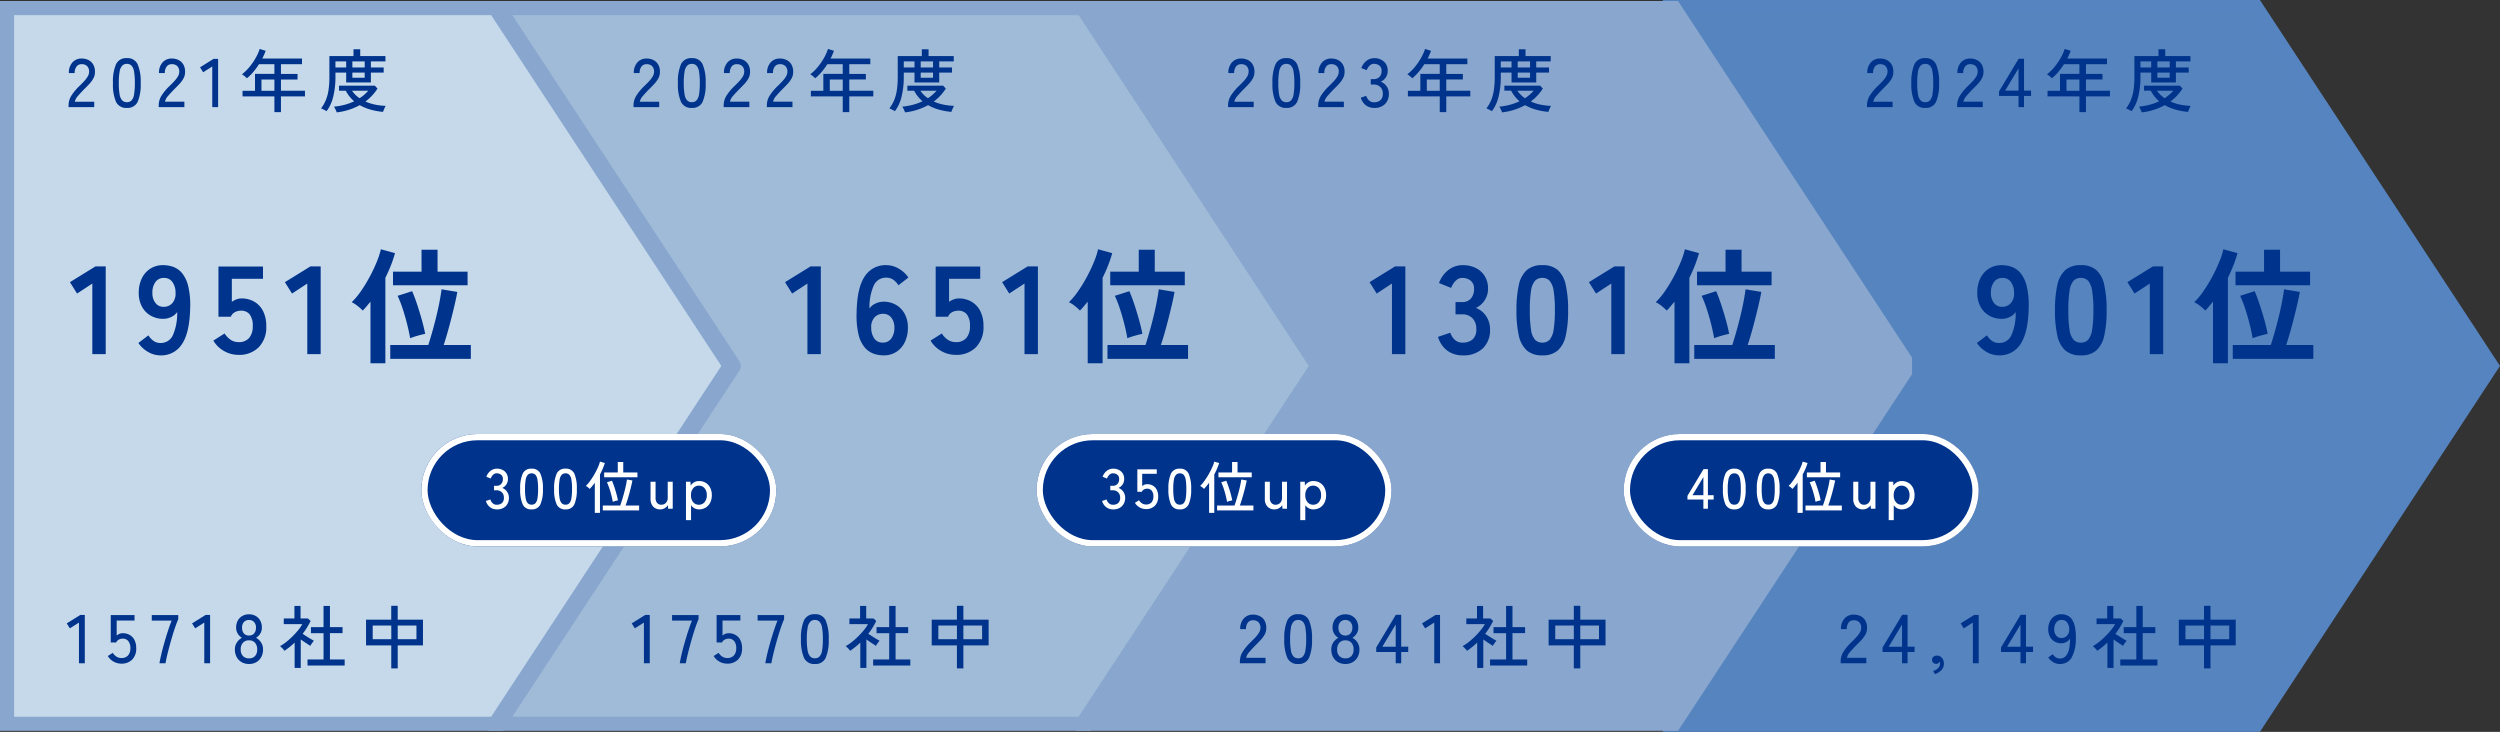 <svg xmlns="http://www.w3.org/2000/svg" xmlns:xlink="http://www.w3.org/1999/xlink" width="399.602" height="116.978" viewBox="0 0 399.602 116.978">
  <rect x="0" y="0" width="399.602" height="116.978" fill="#333333" stroke="none"/>
  <defs>
    <clipPath id="clip-path">
      <rect id="長方形_22812" data-name="長方形 22812" width="305.631" height="116.652" fill="none"/>
    </clipPath>
  </defs>
  <g id="グループ_781" data-name="グループ 781" transform="translate(-596.463 -656.83)">
    <g id="グループ_657" data-name="グループ 657" transform="translate(596.463 656.992)">
      <path id="パス_2465" data-name="パス 2465" d="M387.083,116.4h-93.9V1.418h93.9L424.8,58.907Z" transform="translate(-26.397 -0.58)" fill="#5684bf" stroke="#5684c0" stroke-width="2"/>
      <path id="パス_1239" data-name="パス 1239" d="M387.083,116.4h-93.9V1.418h93.9L424.8,58.907Z" transform="translate(-120.01 -0.58)" fill="#89a7ce"/>
      <g id="グループ_652" data-name="グループ 652" transform="translate(0)">
        <g id="グループ_651" data-name="グループ 651" clip-path="url(#clip-path)">
          <path id="パス_1240" data-name="パス 1240" d="M387.083,116.4h-93.9V1.418h93.9L424.8,58.907Z" transform="translate(-120.01 -0.58)" fill="none" stroke="#89a7ce" stroke-linecap="round" stroke-linejoin="round" stroke-width="2.835"/>
        </g>
      </g>
      <path id="パス_1241" data-name="パス 1241" d="M228.106,116.4H134.2V1.418h93.9l37.72,57.489Z" transform="translate(-54.935 -0.58)" fill="#a0bbd8"/>
      <g id="グループ_654" data-name="グループ 654" transform="translate(0)">
        <g id="グループ_653" data-name="グループ 653" clip-path="url(#clip-path)">
          <path id="パス_1242" data-name="パス 1242" d="M228.106,116.4H134.2V1.418h93.9l37.72,57.489Z" transform="translate(-54.935 -0.58)" fill="none" stroke="#89a7ce" stroke-linecap="round" stroke-linejoin="round" stroke-width="2.835"/>
        </g>
      </g>
      <path id="パス_1243" data-name="パス 1243" d="M79.849,116.4H1.418V1.418H79.849l37.72,57.489Z" transform="translate(-0.581 -0.58)" fill="#c5d9ea"/>
      <g id="グループ_656" data-name="グループ 656" transform="translate(0)">
        <g id="グループ_655" data-name="グループ 655" clip-path="url(#clip-path)">
          <path id="パス_1244" data-name="パス 1244" d="M79.849,116.4H1.418V1.418H79.849l37.72,57.489Z" transform="translate(-0.58 -0.58)" fill="none" stroke="#89a7ce" stroke-linecap="round" stroke-linejoin="round" stroke-width="2.835"/>
        </g>
      </g>
    </g>
    <path id="パス_2477" data-name="パス 2477" d="M.352,0V-.308A2.9,2.9,0,0,1,.82-1.87a8.473,8.473,0,0,1,1.359-1.6q.374-.363.7-.72A4.43,4.43,0,0,0,3.41-4.9a1.431,1.431,0,0,0,.22-.682,1.253,1.253,0,0,0-.3-.968,1.22,1.22,0,0,0-.9-.319.977.977,0,0,0-.8.368,1.637,1.637,0,0,0-.3,1.051H.4a2.428,2.428,0,0,1,.567-1.7,1.9,1.9,0,0,1,1.469-.622,2.379,2.379,0,0,1,1.127.259,1.812,1.812,0,0,1,.759.753,2.32,2.32,0,0,1,.247,1.2,2.08,2.08,0,0,1-.253.962,4.331,4.331,0,0,1-.627.864q-.385.418-.858.88Q2.3-2.31,1.865-1.81a2.024,2.024,0,0,0-.512.941h3.1V0ZM9.669.121A1.767,1.767,0,0,1,7.931-.858,7.056,7.056,0,0,1,7.447-3.85a7.1,7.1,0,0,1,.484-3,1.766,1.766,0,0,1,1.738-.985,1.756,1.756,0,0,1,1.727.985,7.1,7.1,0,0,1,.484,3A7.056,7.056,0,0,1,11.4-.858,1.758,1.758,0,0,1,9.669.121Zm0-.913a1,1,0,0,0,.743-.28,1.815,1.815,0,0,0,.407-.952,10.337,10.337,0,0,0,.126-1.826,10.419,10.419,0,0,0-.126-1.837,1.815,1.815,0,0,0-.407-.951,1,1,0,0,0-.743-.28,1.008,1.008,0,0,0-.737.28,1.814,1.814,0,0,0-.418.951A9.994,9.994,0,0,0,8.382-3.85a9.915,9.915,0,0,0,.132,1.826,1.814,1.814,0,0,0,.418.952A1.008,1.008,0,0,0,9.669-.792ZM14.762,0V-.308a2.9,2.9,0,0,1,.467-1.562,8.473,8.473,0,0,1,1.358-1.6q.374-.363.7-.72a4.43,4.43,0,0,0,.534-.71,1.431,1.431,0,0,0,.22-.682,1.253,1.253,0,0,0-.3-.968,1.22,1.22,0,0,0-.9-.319.977.977,0,0,0-.8.368,1.637,1.637,0,0,0-.3,1.051h-.935a2.428,2.428,0,0,1,.566-1.7,1.9,1.9,0,0,1,1.469-.622,2.379,2.379,0,0,1,1.128.259,1.812,1.812,0,0,1,.759.753,2.32,2.32,0,0,1,.247,1.2,2.08,2.08,0,0,1-.253.962,4.331,4.331,0,0,1-.627.864q-.385.418-.858.88-.528.539-.962,1.039a2.024,2.024,0,0,0-.512.941h3.1V0ZM23.32,0V-6.5l-1.452.924-.5-.792L23.54-7.722h.715V0Zm9.933.8V-1.716H28.16v-.9h1.991v-2.7h3.1V-6.864H30.789A11.616,11.616,0,0,1,29.9-5.649,7.822,7.822,0,0,1,28.864-4.62q-.132-.121-.363-.319a2.423,2.423,0,0,0-.44-.308,7.411,7.411,0,0,0,1.226-1.2,9.93,9.93,0,0,0,.985-1.441A7.52,7.52,0,0,0,30.9-9.306l.957.3q-.11.308-.247.616t-.292.616h6.347v.913H34.3v1.551h2.651v.891H34.3v1.8h3.839v.9H34.3V.8ZM31.185-2.618h2.068v-1.8H31.185ZM41.591.649A4.61,4.61,0,0,0,41.151.4Q40.9.275,40.711.2a6.03,6.03,0,0,0,.748-1.293,6.812,6.812,0,0,0,.44-1.617,14.329,14.329,0,0,0,.143-2.173V-8.162h3.85V-9.251H46.97v1.089H51v.847H48.675v.968h2.046v.825H48.675v1.573H44.726V-5.522H43.01v.594a13.253,13.253,0,0,1-.358,3.272A6.3,6.3,0,0,1,41.591.649Zm1.617.187a1.627,1.627,0,0,0-.1-.275Q43.032.385,42.938.2a1.85,1.85,0,0,0-.17-.281A10.321,10.321,0,0,0,44.5-.385,8.953,8.953,0,0,0,46-.935,5.762,5.762,0,0,1,44.66-2.629H43.582v-.8h5.731l.418.462a7.918,7.918,0,0,1-.88,1.133A7.873,7.873,0,0,1,47.806-.9a7.335,7.335,0,0,0,1.6.506,9.959,9.959,0,0,0,1.644.187A1.4,1.4,0,0,0,50.9.055q-.093.2-.176.4a1.984,1.984,0,0,0-.1.3A10.771,10.771,0,0,1,48.57.38a7.628,7.628,0,0,1-1.677-.7A9.886,9.886,0,0,1,43.208.836Zm2.508-7.183h1.969v-.968H45.716ZM46.871-1.43a6.214,6.214,0,0,0,.743-.556,6.663,6.663,0,0,0,.643-.643h-2.6A4.381,4.381,0,0,0,46.871-1.43ZM43.01-6.347h1.716v-.968H43.01ZM45.716-4.7h1.969v-.825H45.716Z" transform="translate(607.071 673.957)" fill="#00348c"/>
    <path id="パス_2487" data-name="パス 2487" d="M2.013,0V-6.5L.561-5.577l-.5-.792L2.233-7.722h.715V0ZM8.789.066A2.514,2.514,0,0,1,7.54-.264a2.411,2.411,0,0,1-.918-.891l.792-.506a2.035,2.035,0,0,0,.594.605,1.409,1.409,0,0,0,.781.22,1.363,1.363,0,0,0,1.073-.413,1.683,1.683,0,0,0,.368-1.161,1.726,1.726,0,0,0-.324-1.122,1.1,1.1,0,0,0-.9-.4,1.262,1.262,0,0,0-.632.165.926.926,0,0,0-.413.451H7.095V-7.7h3.8v.869H8.041v2.409A1.448,1.448,0,0,1,9.02-4.8a2.187,2.187,0,0,1,1.1.275,1.942,1.942,0,0,1,.765.808,2.773,2.773,0,0,1,.28,1.3A2.45,2.45,0,0,1,10.51-.572,2.361,2.361,0,0,1,8.789.066ZM14.883,0q.077-.484.226-1.144t.347-1.4q.2-.743.429-1.507t.473-1.479q.242-.715.473-1.287H13.651V-7.7h4.235v.66q-.22.506-.468,1.21t-.484,1.5q-.237.8-.451,1.6T16.1-1.227q-.165.71-.253,1.227Zm7.161,0V-6.5l-1.452.924-.5-.792,2.167-1.353h.715V0Zm7.15.121a2.324,2.324,0,0,1-1.172-.292,2.043,2.043,0,0,1-.8-.819,2.5,2.5,0,0,1-.286-1.21,1.993,1.993,0,0,1,.325-1.128,2.1,2.1,0,0,1,.8-.731,2.061,2.061,0,0,1-.666-.666,1.816,1.816,0,0,1-.259-.985A2.251,2.251,0,0,1,27.4-6.815a1.886,1.886,0,0,1,.726-.742,2.113,2.113,0,0,1,1.067-.264,2.113,2.113,0,0,1,1.067.264,1.886,1.886,0,0,1,.726.742,2.251,2.251,0,0,1,.264,1.105,1.787,1.787,0,0,1-.264.985,2.114,2.114,0,0,1-.671.666,2.042,2.042,0,0,1,.8.731A2.019,2.019,0,0,1,31.438-2.2a2.5,2.5,0,0,1-.286,1.21,2.054,2.054,0,0,1-.792.819A2.294,2.294,0,0,1,29.194.121Zm0-.9a1.271,1.271,0,0,0,.957-.363A1.474,1.474,0,0,0,30.5-2.211a1.522,1.522,0,0,0-.352-1.067,1.232,1.232,0,0,0-.957-.385,1.25,1.25,0,0,0-.962.385,1.508,1.508,0,0,0-.358,1.067,1.46,1.46,0,0,0,.358,1.067A1.29,1.29,0,0,0,29.194-.781Zm0-3.652a1.028,1.028,0,0,0,.819-.336,1.371,1.371,0,0,0,.292-.929,1.232,1.232,0,0,0-.313-.9,1.071,1.071,0,0,0-.8-.319,1.066,1.066,0,0,0-.8.319,1.246,1.246,0,0,0-.308.9,1.388,1.388,0,0,0,.286.929A1.024,1.024,0,0,0,29.194-4.433Zm9.35,4.8V-.605h2.563v-4.2H39.094v-.968h2.013V-9.163H42.13v3.388h2.013v.968H42.13v4.2h2.354V.363ZM36.487.748V-3.3q-.374.363-.786.693t-.842.627a1.19,1.19,0,0,0-.192-.259q-.138-.148-.281-.286t-.231-.214a6.663,6.663,0,0,0,1.017-.682,12.283,12.283,0,0,0,1.012-.908,12.79,12.79,0,0,0,.891-.984,5.763,5.763,0,0,0,.632-.935H34.749v-.913h1.705v-2h.979v2H38.6l.44.4a11.394,11.394,0,0,1-1.276,2.057l.627.407q.341.22.66.407t.517.3a2.394,2.394,0,0,0-.187.225q-.121.16-.231.325t-.165.264q-.308-.209-.72-.479t-.8-.544V.748ZM51.931.825V-2.849H47.9V-6.963h4.026V-9.185h1.034v2.222H57v4.114H52.965V.825Zm1.034-4.664h2.992V-6.028H52.965Zm-4,0h2.97V-6.028h-2.97Z" transform="translate(607.071 762.842)" fill="#00348c"/>
    <path id="パス_2486" data-name="パス 2486" d="M2.013,0V-6.5L.561-5.577l-.5-.792L2.233-7.722h.715V0ZM7.744,0q.077-.484.225-1.144t.347-1.4q.2-.743.429-1.507t.473-1.479q.242-.715.473-1.287H6.512V-7.7h4.235v.66q-.22.506-.467,1.21T9.8-4.329q-.236.8-.451,1.6T8.965-1.227Q8.8-.517,8.712,0Zm7.579.066a2.514,2.514,0,0,1-1.248-.33,2.411,2.411,0,0,1-.918-.891l.792-.506a2.035,2.035,0,0,0,.594.605,1.409,1.409,0,0,0,.781.22A1.363,1.363,0,0,0,16.4-1.249a1.683,1.683,0,0,0,.368-1.161,1.726,1.726,0,0,0-.324-1.122,1.1,1.1,0,0,0-.9-.4,1.262,1.262,0,0,0-.632.165.926.926,0,0,0-.413.451h-.869V-7.7h3.8v.869H14.575v2.409a1.448,1.448,0,0,1,.979-.374,2.187,2.187,0,0,1,1.1.275,1.942,1.942,0,0,1,.765.808,2.773,2.773,0,0,1,.281,1.3,2.45,2.45,0,0,1-.655,1.837A2.361,2.361,0,0,1,15.323.066ZM21.417,0q.077-.484.226-1.144t.347-1.4q.2-.743.429-1.507t.473-1.479q.242-.715.473-1.287H20.185V-7.7H24.42v.66q-.22.506-.468,1.21t-.484,1.5q-.237.8-.451,1.6t-.379,1.507q-.165.71-.253,1.227Zm7.92.121A1.767,1.767,0,0,1,27.6-.858a7.056,7.056,0,0,1-.484-2.992,7.1,7.1,0,0,1,.484-3,1.766,1.766,0,0,1,1.738-.985,1.756,1.756,0,0,1,1.727.985,7.1,7.1,0,0,1,.484,3,7.056,7.056,0,0,1-.484,2.992A1.758,1.758,0,0,1,29.337.121Zm0-.913a1,1,0,0,0,.743-.28,1.815,1.815,0,0,0,.407-.952,10.337,10.337,0,0,0,.127-1.826,10.419,10.419,0,0,0-.127-1.837,1.815,1.815,0,0,0-.407-.951,1,1,0,0,0-.743-.28,1.008,1.008,0,0,0-.737.28,1.814,1.814,0,0,0-.418.951A9.994,9.994,0,0,0,28.05-3.85a9.915,9.915,0,0,0,.132,1.826,1.814,1.814,0,0,0,.418.952A1.008,1.008,0,0,0,29.337-.792ZM38.654.363V-.605h2.563v-4.2H39.2v-.968h2.013V-9.163H42.24v3.388h2.013v.968H42.24v4.2h2.354V.363ZM36.6.748V-3.3q-.374.363-.786.693t-.842.627a1.19,1.19,0,0,0-.192-.259q-.138-.148-.281-.286t-.231-.214a6.663,6.663,0,0,0,1.017-.682,12.283,12.283,0,0,0,1.012-.908,12.79,12.79,0,0,0,.891-.984,5.763,5.763,0,0,0,.632-.935H34.859v-.913h1.705v-2h.979v2h1.166l.44.4a11.394,11.394,0,0,1-1.276,2.057L38.5-4.3q.341.22.66.407t.517.3a2.394,2.394,0,0,0-.187.225q-.121.16-.231.325t-.165.264q-.308-.209-.72-.479t-.8-.544V.748ZM52.041.825V-2.849H48.015V-6.963h4.026V-9.185h1.034v2.222h4.037v4.114H53.075V.825Zm1.034-4.664h2.992V-6.028H53.075Zm-4,0h2.97V-6.028h-2.97Z" transform="translate(697.375 762.842)" fill="#00348c"/>
    <path id="パス_2485" data-name="パス 2485" d="M.352,0V-.308A2.9,2.9,0,0,1,.82-1.87a8.473,8.473,0,0,1,1.359-1.6q.374-.363.7-.72A4.43,4.43,0,0,0,3.41-4.9a1.431,1.431,0,0,0,.22-.682,1.253,1.253,0,0,0-.3-.968,1.22,1.22,0,0,0-.9-.319.977.977,0,0,0-.8.368,1.637,1.637,0,0,0-.3,1.051H.4a2.428,2.428,0,0,1,.567-1.7,1.9,1.9,0,0,1,1.469-.622,2.379,2.379,0,0,1,1.127.259,1.812,1.812,0,0,1,.759.753,2.32,2.32,0,0,1,.247,1.2,2.08,2.08,0,0,1-.253.962,4.331,4.331,0,0,1-.627.864q-.385.418-.858.88Q2.3-2.31,1.865-1.81a2.024,2.024,0,0,0-.512.941h3.1V0ZM9.669.121A1.767,1.767,0,0,1,7.931-.858,7.056,7.056,0,0,1,7.447-3.85a7.1,7.1,0,0,1,.484-3,1.766,1.766,0,0,1,1.738-.985,1.756,1.756,0,0,1,1.727.985,7.1,7.1,0,0,1,.484,3A7.056,7.056,0,0,1,11.4-.858,1.758,1.758,0,0,1,9.669.121Zm0-.913a1,1,0,0,0,.743-.28,1.815,1.815,0,0,0,.407-.952,10.337,10.337,0,0,0,.126-1.826,10.419,10.419,0,0,0-.126-1.837,1.815,1.815,0,0,0-.407-.951,1,1,0,0,0-.743-.28,1.008,1.008,0,0,0-.737.28,1.814,1.814,0,0,0-.418.951A9.994,9.994,0,0,0,8.382-3.85a9.915,9.915,0,0,0,.132,1.826,1.814,1.814,0,0,0,.418.952A1.008,1.008,0,0,0,9.669-.792Zm7.546.913a2.324,2.324,0,0,1-1.172-.292,2.043,2.043,0,0,1-.8-.819A2.5,2.5,0,0,1,14.96-2.2a1.993,1.993,0,0,1,.325-1.128,2.1,2.1,0,0,1,.8-.731,2.061,2.061,0,0,1-.666-.666,1.816,1.816,0,0,1-.259-.985,2.251,2.251,0,0,1,.264-1.105,1.886,1.886,0,0,1,.726-.742,2.113,2.113,0,0,1,1.067-.264,2.113,2.113,0,0,1,1.067.264,1.886,1.886,0,0,1,.726.742,2.251,2.251,0,0,1,.264,1.105,1.787,1.787,0,0,1-.264.985,2.114,2.114,0,0,1-.671.666,2.042,2.042,0,0,1,.8.731A2.019,2.019,0,0,1,19.459-2.2a2.5,2.5,0,0,1-.286,1.21,2.054,2.054,0,0,1-.792.819A2.294,2.294,0,0,1,17.215.121Zm0-.9a1.271,1.271,0,0,0,.957-.363,1.474,1.474,0,0,0,.352-1.067,1.522,1.522,0,0,0-.352-1.067,1.232,1.232,0,0,0-.957-.385,1.25,1.25,0,0,0-.962.385,1.508,1.508,0,0,0-.358,1.067,1.46,1.46,0,0,0,.358,1.067A1.29,1.29,0,0,0,17.215-.781Zm0-3.652a1.028,1.028,0,0,0,.819-.336,1.371,1.371,0,0,0,.292-.929,1.232,1.232,0,0,0-.313-.9,1.071,1.071,0,0,0-.8-.319,1.066,1.066,0,0,0-.8.319,1.246,1.246,0,0,0-.308.9,1.388,1.388,0,0,0,.286.929A1.024,1.024,0,0,0,17.215-4.433ZM25.256,0V-1.793H22.143v-.726l3.135-5.225h.858v5.1h1.122v.847H26.136V0ZM23.122-2.64h2.134V-6.193ZM31.416,0V-6.5l-1.452.924-.5-.792,2.167-1.353h.715V0Zm8.921.363V-.605H42.9v-4.2H40.887v-.968H42.9V-9.163h1.023v3.388h2.013v.968H43.923v4.2h2.354V.363ZM38.28.748V-3.3q-.374.363-.786.693t-.842.627a1.19,1.19,0,0,0-.192-.259q-.138-.148-.281-.286t-.231-.214a6.663,6.663,0,0,0,1.017-.682,12.283,12.283,0,0,0,1.012-.908,12.79,12.79,0,0,0,.891-.984,5.763,5.763,0,0,0,.633-.935H36.542v-.913h1.705v-2h.979v2h1.166l.44.4a11.394,11.394,0,0,1-1.276,2.057l.627.407q.341.22.66.407t.517.3a2.394,2.394,0,0,0-.187.225q-.121.16-.231.325t-.165.264q-.308-.209-.72-.479t-.8-.544V.748ZM53.724.825V-2.849H49.7V-6.963h4.026V-9.185h1.034v2.222H58.8v4.114H54.758V.825Zm1.034-4.664H57.75V-6.028H54.758Zm-4,0h2.97V-6.028h-2.97Z" transform="translate(794.297 762.842)" fill="#00348c"/>
    <path id="パス_2484" data-name="パス 2484" d="M.352,0V-.308A2.9,2.9,0,0,1,.82-1.87a8.473,8.473,0,0,1,1.359-1.6q.374-.363.7-.72A4.43,4.43,0,0,0,3.41-4.9a1.431,1.431,0,0,0,.22-.682,1.253,1.253,0,0,0-.3-.968,1.22,1.22,0,0,0-.9-.319.977.977,0,0,0-.8.368,1.637,1.637,0,0,0-.3,1.051H.4a2.428,2.428,0,0,1,.567-1.7,1.9,1.9,0,0,1,1.469-.622,2.379,2.379,0,0,1,1.127.259,1.812,1.812,0,0,1,.759.753,2.32,2.32,0,0,1,.247,1.2,2.08,2.08,0,0,1-.253.962,4.331,4.331,0,0,1-.627.864q-.385.418-.858.88Q2.3-2.31,1.865-1.81a2.024,2.024,0,0,0-.512.941h3.1V0Zm9.812,0V-1.793H7.051v-.726l3.135-5.225h.858v5.1h1.122v.847H11.044V0ZM8.03-2.64h2.134V-6.193Zm7.381,4.378-.286-.517a1.611,1.611,0,0,0,.814-.456,1.031,1.031,0,0,0,.3-.71.8.8,0,0,0-.055-.308A.636.636,0,0,1,15.95,0a.6.6,0,0,1-.33.1.668.668,0,0,1-.467-.176.623.623,0,0,1-.193-.484.571.571,0,0,1,.22-.478.89.89,0,0,1,.528-.182.985.985,0,0,1,.814.347,1.372,1.372,0,0,1,.33.952,1.432,1.432,0,0,1-.4,1.023A2.524,2.524,0,0,1,15.411,1.738ZM21.483,0V-6.5l-1.452.924-.5-.792L21.7-7.722h.715V0Zm7.612,0V-1.793H25.982v-.726l3.135-5.225h.858v5.1H31.1v.847H29.975V0ZM26.961-2.64h2.134V-6.193ZM35.387.121a2.009,2.009,0,0,1-1.056-.292,2.639,2.639,0,0,1-.8-.743l.7-.539a2.027,2.027,0,0,0,.5.5,1.128,1.128,0,0,0,.654.192,1.222,1.222,0,0,0,.973-.413A2.458,2.458,0,0,0,36.867-2.3a8.259,8.259,0,0,0,.148-1.655,1.388,1.388,0,0,1-.577.566,1.707,1.707,0,0,1-.819.2,2.1,2.1,0,0,1-1.056-.269,1.967,1.967,0,0,1-.753-.776,2.459,2.459,0,0,1-.281-1.21,2.766,2.766,0,0,1,.264-1.232,2.076,2.076,0,0,1,.737-.847,1.97,1.97,0,0,1,1.1-.308,2.382,2.382,0,0,1,.913.176,1.771,1.771,0,0,1,.748.605,3.193,3.193,0,0,1,.495,1.172A7.675,7.675,0,0,1,37.939-4a6.1,6.1,0,0,1-.693,3.135A2.092,2.092,0,0,1,35.387.121Zm.253-4.158a1.175,1.175,0,0,0,.935-.424,1.38,1.38,0,0,0,.308-1.062,1.755,1.755,0,0,0-.368-1.04,1.05,1.05,0,0,0-.83-.357,1.032,1.032,0,0,0-.886.429,1.723,1.723,0,0,0-.313,1.045A1.557,1.557,0,0,0,34.8-4.428,1.027,1.027,0,0,0,35.64-4.037Zm9.405,4.4V-.605h2.563v-4.2H45.6v-.968h2.013V-9.163h1.023v3.388h2.013v.968H48.631v4.2h2.354V.363ZM42.988.748V-3.3q-.374.363-.786.693t-.842.627a1.19,1.19,0,0,0-.192-.259q-.138-.148-.281-.286t-.231-.214a6.663,6.663,0,0,0,1.017-.682,12.283,12.283,0,0,0,1.012-.908,12.79,12.79,0,0,0,.891-.984,5.763,5.763,0,0,0,.633-.935H41.25v-.913h1.705v-2h.979v2H45.1l.44.4a11.394,11.394,0,0,1-1.276,2.057l.627.407q.341.22.66.407t.517.3a2.394,2.394,0,0,0-.187.225q-.121.16-.231.325t-.165.264q-.308-.209-.72-.479t-.8-.544V.748ZM58.432.825V-2.849H54.406V-6.963h4.026V-9.185h1.034v2.222H63.5v4.114H59.466V.825Zm1.034-4.664h2.992V-6.028H59.466Zm-4,0h2.97V-6.028h-2.97Z" transform="translate(890.324 762.842)" fill="#00348c"/>
    <path id="パス_2482" data-name="パス 2482" d="M-29.02,0V-11.28l-2.44,1.6L-32.6-11.5l4.08-2.52h1.64V0Zm12.18.2a4.75,4.75,0,0,1-1.65-.29A3.373,3.373,0,0,1-19.9-1.11a5.111,5.111,0,0,1-.96-2.06,13.207,13.207,0,0,1-.3-3.43q.06-3.96,1.28-5.79a3.919,3.919,0,0,1,3.46-1.83,3.9,3.9,0,0,1,2.02.57,4.629,4.629,0,0,1,1.52,1.41L-14.48-11a2.94,2.94,0,0,0-.83-.9,1.924,1.924,0,0,0-1.11-.32,2.116,2.116,0,0,0-1.99,1.24A8.474,8.474,0,0,0-19.1-7.3a2.3,2.3,0,0,1,.97-.79,3.012,3.012,0,0,1,1.27-.29,3.915,3.915,0,0,1,2,.51,3.659,3.659,0,0,1,1.39,1.44,4.529,4.529,0,0,1,.51,2.21,5.206,5.206,0,0,1-.48,2.28A3.792,3.792,0,0,1-14.79-.37,3.656,3.656,0,0,1-16.84.2Zm-.14-2.04a1.609,1.609,0,0,0,1.37-.66,2.813,2.813,0,0,0,.49-1.72,2.494,2.494,0,0,0-.49-1.61,1.574,1.574,0,0,0-1.29-.61,1.778,1.778,0,0,0-1.44.62,2.286,2.286,0,0,0-.48,1.62,2.951,2.951,0,0,0,.52,1.75A1.587,1.587,0,0,0-16.98-1.84ZM-5.3.12A4.62,4.62,0,0,1-7.64-.5a4.617,4.617,0,0,1-1.7-1.66l1.8-1.14a3.5,3.5,0,0,0,.95,1,2.213,2.213,0,0,0,1.29.38,2.1,2.1,0,0,0,1.69-.67,2.8,2.8,0,0,0,.57-1.87,2.945,2.945,0,0,0-.49-1.89A1.683,1.683,0,0,0-4.9-6.94a2.054,2.054,0,0,0-1,.24,1.412,1.412,0,0,0-.64.72H-8.52V-14H-1.4v1.96H-6.38v3.68a3.265,3.265,0,0,1,.74-.39,2.265,2.265,0,0,1,.8-.15,4.032,4.032,0,0,1,2.01.5A3.625,3.625,0,0,1-1.41-6.92,5.129,5.129,0,0,1-.88-4.46,4.527,4.527,0,0,1-2.1-1.08,4.367,4.367,0,0,1-5.3.12ZM5.68,0V-11.28L3.24-9.68,2.1-11.5l4.08-2.52H7.82V0Zm10.1,1.46V-8.38q-.32.38-.62.74t-.62.68a7.722,7.722,0,0,0-.81-.73,5.027,5.027,0,0,0-.95-.61,11.238,11.238,0,0,0,1.47-1.76,23.645,23.645,0,0,0,1.41-2.31,24.634,24.634,0,0,0,1.13-2.39,12.413,12.413,0,0,0,.65-2l2.26.62a20.088,20.088,0,0,1-.65,1.94q-.39,1-.89,2V1.46Zm3.16-.7V-1.46h6.08q.42-1.3.84-2.84t.76-3.11q.34-1.57.52-2.95l2.52.42q-.16.9-.42,2.02t-.56,2.29q-.3,1.17-.61,2.26t-.59,1.91h4.34V.76ZM19.38-11v-2.18h4.56v-3.5H26.5v3.5h4.8V-11Zm2.74,8.46q-.2-1.14-.51-2.36t-.69-2.37a18.864,18.864,0,0,0-.8-2.05l2.32-.74q.42.98.81,2.16t.73,2.39q.34,1.21.54,2.27-.52.1-1.24.31A12.17,12.17,0,0,0,22.12-2.54Z" transform="translate(754.542 713.432)" fill="#00348c"/>
    <path id="パス_2481" data-name="パス 2481" d="M-29.2,0V-11.28l-2.44,1.6-1.14-1.82,4.08-2.52h1.64V0Zm11.3.2a4.049,4.049,0,0,1-2.45-.75,4.184,4.184,0,0,1-1.49-2.21l1.96-.66a3.841,3.841,0,0,0,.32.65,2.119,2.119,0,0,0,.62.65,1.7,1.7,0,0,0,1,.28,2.451,2.451,0,0,0,1.62-.5,2.076,2.076,0,0,0,.6-1.68,2.385,2.385,0,0,0-.6-1.7,2.243,2.243,0,0,0-1.72-.64h-1V-8.32h1a1.8,1.8,0,0,0,1.48-.59,2.223,2.223,0,0,0,.48-1.45,1.62,1.62,0,0,0-.57-1.41,2.155,2.155,0,0,0-1.29-.41,1.358,1.358,0,0,0-.88.29,2.626,2.626,0,0,0-.59.66,3.512,3.512,0,0,0-.33.65l-1.94-.78a4.588,4.588,0,0,1,1.53-2.11,3.684,3.684,0,0,1,2.25-.75,4.581,4.581,0,0,1,2.13.47,3.5,3.5,0,0,1,1.42,1.31,3.741,3.741,0,0,1,.51,1.98,3.31,3.31,0,0,1-.55,1.87,3.27,3.27,0,0,1-1.39,1.21,3.41,3.41,0,0,1,1.63,1.3,3.7,3.7,0,0,1,.63,2.14A4.022,4.022,0,0,1-14.67-.92,4.436,4.436,0,0,1-17.9.2ZM-5.16.2a3.633,3.633,0,0,1-2.5-.8A4.45,4.45,0,0,1-8.93-3,18.142,18.142,0,0,1-9.3-7a18.281,18.281,0,0,1,.37-4.01,4.458,4.458,0,0,1,1.27-2.41,3.633,3.633,0,0,1,2.5-.8,3.594,3.594,0,0,1,2.49.8,4.5,4.5,0,0,1,1.26,2.41A18.281,18.281,0,0,1-1.04-7a18.142,18.142,0,0,1-.37,4A4.487,4.487,0,0,1-2.67-.6,3.594,3.594,0,0,1-5.16.2Zm0-2.04a1.507,1.507,0,0,0,1.17-.47A3.211,3.211,0,0,0-3.36-3.9,18.608,18.608,0,0,0-3.16-7a18.767,18.767,0,0,0-.2-3.12,3.211,3.211,0,0,0-.63-1.59,1.507,1.507,0,0,0-1.17-.47,1.539,1.539,0,0,0-1.18.47,3.092,3.092,0,0,0-.63,1.59A19.738,19.738,0,0,0-7.16-7a19.57,19.57,0,0,0,.19,3.1,3.092,3.092,0,0,0,.63,1.59A1.539,1.539,0,0,0-5.16-1.84ZM5.86,0V-11.28L3.42-9.68,2.28-11.5l4.08-2.52H8V0Zm10.1,1.46V-8.38q-.32.38-.62.74t-.62.68a7.722,7.722,0,0,0-.81-.73,5.027,5.027,0,0,0-.95-.61,11.238,11.238,0,0,0,1.47-1.76,23.645,23.645,0,0,0,1.41-2.31,24.634,24.634,0,0,0,1.13-2.39,12.413,12.413,0,0,0,.65-2l2.26.62a20.088,20.088,0,0,1-.65,1.94q-.39,1-.89,2V1.46Zm3.16-.7V-1.46H25.2q.42-1.3.84-2.84t.76-3.11q.34-1.57.52-2.95l2.52.42q-.16.9-.42,2.02t-.56,2.29q-.3,1.17-.61,2.26t-.59,1.91H32V.76ZM19.56-11v-2.18h4.56v-3.5h2.56v3.5h4.8V-11ZM22.3-2.54q-.2-1.14-.51-2.36T21.1-7.27a18.864,18.864,0,0,0-.8-2.05l2.32-.74q.42.98.81,2.16t.73,2.39q.34,1.21.54,2.27-.52.1-1.24.31A12.17,12.17,0,0,0,22.3-2.54Z" transform="translate(848.154 713.432)" fill="#00348c"/>
    <path id="パス_2483" data-name="パス 2483" d="M-23.58.2a3.862,3.862,0,0,1-1.99-.56A4.678,4.678,0,0,1-27.1-1.78L-25.5-3a3.146,3.146,0,0,0,.83.89,1.849,1.849,0,0,0,1.09.33,2.109,2.109,0,0,0,2-1.25,8.666,8.666,0,0,0,.68-3.69,2.313,2.313,0,0,1-.96.79,2.946,2.946,0,0,1-1.26.29,3.97,3.97,0,0,1-2.01-.51,3.638,3.638,0,0,1-1.4-1.44,4.529,4.529,0,0,1-.51-2.21,5.189,5.189,0,0,1,.48-2.29,3.78,3.78,0,0,1,1.36-1.56,3.669,3.669,0,0,1,2.04-.57,4.808,4.808,0,0,1,1.67.29,3.3,3.3,0,0,1,1.4,1.02,5.3,5.3,0,0,1,.96,2.07,12.978,12.978,0,0,1,.31,3.44q-.08,3.94-1.29,5.77A3.913,3.913,0,0,1-23.58.2Zm.48-7.76a1.788,1.788,0,0,0,1.46-.63,2.323,2.323,0,0,0,.48-1.63,2.905,2.905,0,0,0-.53-1.75,1.615,1.615,0,0,0-1.33-.61,1.589,1.589,0,0,0-1.35.66,2.813,2.813,0,0,0-.49,1.72,2.536,2.536,0,0,0,.49,1.62A1.545,1.545,0,0,0-23.1-7.56ZM-10.48.2a3.633,3.633,0,0,1-2.5-.8A4.45,4.45,0,0,1-14.25-3a18.142,18.142,0,0,1-.37-4,18.281,18.281,0,0,1,.37-4.01,4.458,4.458,0,0,1,1.27-2.41,3.633,3.633,0,0,1,2.5-.8,3.594,3.594,0,0,1,2.49.8,4.5,4.5,0,0,1,1.26,2.41A18.281,18.281,0,0,1-6.36-7a18.142,18.142,0,0,1-.37,4A4.487,4.487,0,0,1-7.99-.6,3.594,3.594,0,0,1-10.48.2Zm0-2.04a1.507,1.507,0,0,0,1.17-.47A3.211,3.211,0,0,0-8.68-3.9,18.608,18.608,0,0,0-8.48-7a18.766,18.766,0,0,0-.2-3.12,3.211,3.211,0,0,0-.63-1.59,1.507,1.507,0,0,0-1.17-.47,1.539,1.539,0,0,0-1.18.47,3.092,3.092,0,0,0-.63,1.59A19.738,19.738,0,0,0-12.48-7a19.571,19.571,0,0,0,.19,3.1,3.092,3.092,0,0,0,.63,1.59A1.539,1.539,0,0,0-10.48-1.84ZM.54,0V-11.28L-1.9-9.68-3.04-11.5l4.08-2.52H2.68V0Zm10.1,1.46V-8.38q-.32.38-.62.74t-.62.68a7.722,7.722,0,0,0-.81-.73,5.027,5.027,0,0,0-.95-.61,11.238,11.238,0,0,0,1.47-1.76,23.645,23.645,0,0,0,1.41-2.31,24.634,24.634,0,0,0,1.13-2.39,12.413,12.413,0,0,0,.65-2l2.26.62a20.087,20.087,0,0,1-.65,1.94q-.39,1-.89,2V1.46ZM13.8.76V-1.46h6.08q.42-1.3.84-2.84t.76-3.11q.34-1.57.52-2.95l2.52.42q-.16.9-.42,2.02t-.56,2.29q-.3,1.17-.61,2.26t-.59,1.91h4.34V.76ZM14.24-11v-2.18H18.8v-3.5h2.56v3.5h4.8V-11Zm2.74,8.46q-.2-1.14-.51-2.36t-.69-2.37a18.864,18.864,0,0,0-.8-2.05l2.32-.74q.42.98.81,2.16t.73,2.39q.34,1.21.54,2.27-.52.1-1.24.31A12.17,12.17,0,0,0,16.98-2.54Z" transform="translate(939.55 713.432)" fill="#00348c"/>
    <path id="パス_2476" data-name="パス 2476" d="M-28.85,0V-11.28l-2.44,1.6-1.14-1.82,4.08-2.52h1.64V0Zm10.88.2a3.862,3.862,0,0,1-1.99-.56,4.678,4.678,0,0,1-1.53-1.42L-19.89-3a3.146,3.146,0,0,0,.83.89,1.849,1.849,0,0,0,1.09.33,2.109,2.109,0,0,0,2-1.25,8.666,8.666,0,0,0,.68-3.69,2.313,2.313,0,0,1-.96.79,2.946,2.946,0,0,1-1.26.29,3.97,3.97,0,0,1-2.01-.51,3.638,3.638,0,0,1-1.4-1.44,4.529,4.529,0,0,1-.51-2.21,5.189,5.189,0,0,1,.48-2.29,3.78,3.78,0,0,1,1.36-1.56,3.669,3.669,0,0,1,2.04-.57,4.808,4.808,0,0,1,1.67.29,3.3,3.3,0,0,1,1.4,1.02,5.3,5.3,0,0,1,.96,2.07,12.978,12.978,0,0,1,.31,3.44q-.08,3.94-1.29,5.77A3.913,3.913,0,0,1-17.97.2Zm.48-7.76a1.788,1.788,0,0,0,1.46-.63,2.323,2.323,0,0,0,.48-1.63,2.905,2.905,0,0,0-.53-1.75,1.615,1.615,0,0,0-1.33-.61,1.589,1.589,0,0,0-1.35.66,2.813,2.813,0,0,0-.49,1.72,2.536,2.536,0,0,0,.49,1.62A1.545,1.545,0,0,0-17.49-7.56ZM-5.47.12A4.62,4.62,0,0,1-7.81-.5a4.617,4.617,0,0,1-1.7-1.66l1.8-1.14a3.5,3.5,0,0,0,.95,1,2.213,2.213,0,0,0,1.29.38,2.1,2.1,0,0,0,1.69-.67,2.8,2.8,0,0,0,.57-1.87A2.945,2.945,0,0,0-3.7-6.35a1.683,1.683,0,0,0-1.37-.59,2.054,2.054,0,0,0-1,.24,1.412,1.412,0,0,0-.64.72H-8.69V-14h7.12v1.96H-6.55v3.68a3.265,3.265,0,0,1,.74-.39,2.265,2.265,0,0,1,.8-.15A4.032,4.032,0,0,1-3-8.4,3.625,3.625,0,0,1-1.58-6.92a5.129,5.129,0,0,1,.53,2.46A4.527,4.527,0,0,1-2.27-1.08,4.367,4.367,0,0,1-5.47.12ZM5.51,0V-11.28L3.07-9.68,1.93-11.5l4.08-2.52H7.65V0Zm10.1,1.46V-8.38q-.32.38-.62.74t-.62.68a7.722,7.722,0,0,0-.81-.73,5.027,5.027,0,0,0-.95-.61,11.238,11.238,0,0,0,1.47-1.76,23.645,23.645,0,0,0,1.41-2.31,24.635,24.635,0,0,0,1.13-2.39,12.413,12.413,0,0,0,.65-2l2.26.62a20.088,20.088,0,0,1-.65,1.94q-.39,1-.89,2V1.46Zm3.16-.7V-1.46h6.08q.42-1.3.84-2.84t.76-3.11q.34-1.57.52-2.95l2.52.42q-.16.9-.42,2.02t-.56,2.29q-.3,1.17-.61,2.26t-.59,1.91h4.34V.76ZM19.21-11v-2.18h4.56v-3.5h2.56v3.5h4.8V-11Zm2.74,8.46q-.2-1.14-.51-2.36t-.69-2.37a18.864,18.864,0,0,0-.8-2.05l2.32-.74q.42.98.81,2.16t.73,2.39q.34,1.21.54,2.27-.52.1-1.24.31A12.17,12.17,0,0,0,21.95-2.54Z" transform="translate(640.071 713.432)" fill="#00348c"/>
    <path id="パス_2478" data-name="パス 2478" d="M.352,0V-.308A2.9,2.9,0,0,1,.82-1.87a8.473,8.473,0,0,1,1.359-1.6q.374-.363.7-.72A4.43,4.43,0,0,0,3.41-4.9a1.431,1.431,0,0,0,.22-.682,1.253,1.253,0,0,0-.3-.968,1.22,1.22,0,0,0-.9-.319.977.977,0,0,0-.8.368,1.637,1.637,0,0,0-.3,1.051H.4a2.428,2.428,0,0,1,.567-1.7,1.9,1.9,0,0,1,1.469-.622,2.379,2.379,0,0,1,1.127.259,1.812,1.812,0,0,1,.759.753,2.32,2.32,0,0,1,.247,1.2,2.08,2.08,0,0,1-.253.962,4.331,4.331,0,0,1-.627.864q-.385.418-.858.88Q2.3-2.31,1.865-1.81a2.024,2.024,0,0,0-.512.941h3.1V0ZM9.669.121A1.767,1.767,0,0,1,7.931-.858,7.056,7.056,0,0,1,7.447-3.85a7.1,7.1,0,0,1,.484-3,1.766,1.766,0,0,1,1.738-.985,1.756,1.756,0,0,1,1.727.985,7.1,7.1,0,0,1,.484,3A7.056,7.056,0,0,1,11.4-.858,1.758,1.758,0,0,1,9.669.121Zm0-.913a1,1,0,0,0,.743-.28,1.815,1.815,0,0,0,.407-.952,10.337,10.337,0,0,0,.126-1.826,10.419,10.419,0,0,0-.126-1.837,1.815,1.815,0,0,0-.407-.951,1,1,0,0,0-.743-.28,1.008,1.008,0,0,0-.737.28,1.814,1.814,0,0,0-.418.951A9.994,9.994,0,0,0,8.382-3.85a9.915,9.915,0,0,0,.132,1.826,1.814,1.814,0,0,0,.418.952A1.008,1.008,0,0,0,9.669-.792ZM14.762,0V-.308a2.9,2.9,0,0,1,.467-1.562,8.473,8.473,0,0,1,1.358-1.6q.374-.363.7-.72a4.43,4.43,0,0,0,.534-.71,1.431,1.431,0,0,0,.22-.682,1.253,1.253,0,0,0-.3-.968,1.22,1.22,0,0,0-.9-.319.977.977,0,0,0-.8.368,1.637,1.637,0,0,0-.3,1.051h-.935a2.428,2.428,0,0,1,.566-1.7,1.9,1.9,0,0,1,1.469-.622,2.379,2.379,0,0,1,1.128.259,1.812,1.812,0,0,1,.759.753,2.32,2.32,0,0,1,.247,1.2,2.08,2.08,0,0,1-.253.962,4.331,4.331,0,0,1-.627.864q-.385.418-.858.88-.528.539-.962,1.039a2.024,2.024,0,0,0-.512.941h3.1V0Zm6.9,0V-.308a2.9,2.9,0,0,1,.468-1.562,8.473,8.473,0,0,1,1.358-1.6q.374-.363.7-.72a4.43,4.43,0,0,0,.534-.71,1.431,1.431,0,0,0,.22-.682,1.253,1.253,0,0,0-.3-.968,1.22,1.22,0,0,0-.9-.319.977.977,0,0,0-.8.368,1.637,1.637,0,0,0-.3,1.051H21.7a2.428,2.428,0,0,1,.566-1.7,1.9,1.9,0,0,1,1.469-.622,2.379,2.379,0,0,1,1.128.259,1.812,1.812,0,0,1,.759.753,2.32,2.32,0,0,1,.247,1.2,2.08,2.08,0,0,1-.253.962,4.331,4.331,0,0,1-.627.864q-.385.418-.858.88-.528.539-.962,1.039a2.024,2.024,0,0,0-.511.941h3.1V0ZM33.792.8V-1.716H28.7v-.9H30.69v-2.7h3.1V-6.864H31.328a11.616,11.616,0,0,1-.891,1.215A7.822,7.822,0,0,1,29.4-4.62q-.132-.121-.363-.319a2.423,2.423,0,0,0-.44-.308,7.411,7.411,0,0,0,1.226-1.2,9.93,9.93,0,0,0,.985-1.441,7.52,7.52,0,0,0,.627-1.419l.957.3q-.11.308-.247.616t-.292.616H38.2v.913H34.837v1.551h2.651v.891H34.837v1.8h3.839v.9H34.837V.8ZM31.724-2.618h2.068v-1.8H31.724ZM42.13.649A4.61,4.61,0,0,0,41.69.4q-.253-.127-.44-.2A6.03,6.03,0,0,0,42-1.095a6.812,6.812,0,0,0,.44-1.617,14.329,14.329,0,0,0,.143-2.173V-8.162h3.85V-9.251h1.078v1.089h4.026v.847H49.214v.968H51.26v.825H49.214v1.573H45.265V-5.522H43.549v.594a13.253,13.253,0,0,1-.358,3.272A6.3,6.3,0,0,1,42.13.649Zm1.617.187a1.627,1.627,0,0,0-.1-.275Q43.571.385,43.477.2a1.85,1.85,0,0,0-.17-.281,10.321,10.321,0,0,0,1.732-.308,8.953,8.953,0,0,0,1.5-.55A5.762,5.762,0,0,1,45.2-2.629H44.121v-.8h5.731l.418.462a7.918,7.918,0,0,1-.88,1.133A7.873,7.873,0,0,1,48.345-.9a7.335,7.335,0,0,0,1.6.506,9.959,9.959,0,0,0,1.644.187,1.4,1.4,0,0,0-.148.264q-.093.2-.176.4a1.984,1.984,0,0,0-.1.3A10.771,10.771,0,0,1,49.109.38a7.628,7.628,0,0,1-1.677-.7A9.886,9.886,0,0,1,43.747.836Zm2.508-7.183h1.969v-.968H46.255ZM47.41-1.43a6.214,6.214,0,0,0,.743-.556,6.663,6.663,0,0,0,.643-.643H46.2A4.381,4.381,0,0,0,47.41-1.43ZM43.549-6.347h1.716v-.968H43.549ZM46.255-4.7h1.969v-.825H46.255Z" transform="translate(697.375 673.957)" fill="#00348c"/>
    <path id="パス_2479" data-name="パス 2479" d="M.352,0V-.308A2.9,2.9,0,0,1,.82-1.87a8.473,8.473,0,0,1,1.359-1.6q.374-.363.7-.72A4.43,4.43,0,0,0,3.41-4.9a1.431,1.431,0,0,0,.22-.682,1.253,1.253,0,0,0-.3-.968,1.22,1.22,0,0,0-.9-.319.977.977,0,0,0-.8.368,1.637,1.637,0,0,0-.3,1.051H.4a2.428,2.428,0,0,1,.567-1.7,1.9,1.9,0,0,1,1.469-.622,2.379,2.379,0,0,1,1.127.259,1.812,1.812,0,0,1,.759.753,2.32,2.32,0,0,1,.247,1.2,2.08,2.08,0,0,1-.253.962,4.331,4.331,0,0,1-.627.864q-.385.418-.858.88Q2.3-2.31,1.865-1.81a2.024,2.024,0,0,0-.512.941h3.1V0ZM9.669.121A1.767,1.767,0,0,1,7.931-.858,7.056,7.056,0,0,1,7.447-3.85a7.1,7.1,0,0,1,.484-3,1.766,1.766,0,0,1,1.738-.985,1.756,1.756,0,0,1,1.727.985,7.1,7.1,0,0,1,.484,3A7.056,7.056,0,0,1,11.4-.858,1.758,1.758,0,0,1,9.669.121Zm0-.913a1,1,0,0,0,.743-.28,1.815,1.815,0,0,0,.407-.952,10.337,10.337,0,0,0,.126-1.826,10.419,10.419,0,0,0-.126-1.837,1.815,1.815,0,0,0-.407-.951,1,1,0,0,0-.743-.28,1.008,1.008,0,0,0-.737.28,1.814,1.814,0,0,0-.418.951A9.994,9.994,0,0,0,8.382-3.85a9.915,9.915,0,0,0,.132,1.826,1.814,1.814,0,0,0,.418.952A1.008,1.008,0,0,0,9.669-.792ZM14.762,0V-.308a2.9,2.9,0,0,1,.467-1.562,8.473,8.473,0,0,1,1.358-1.6q.374-.363.7-.72a4.43,4.43,0,0,0,.534-.71,1.431,1.431,0,0,0,.22-.682,1.253,1.253,0,0,0-.3-.968,1.22,1.22,0,0,0-.9-.319.977.977,0,0,0-.8.368,1.637,1.637,0,0,0-.3,1.051h-.935a2.428,2.428,0,0,1,.566-1.7,1.9,1.9,0,0,1,1.469-.622,2.379,2.379,0,0,1,1.128.259,1.812,1.812,0,0,1,.759.753,2.32,2.32,0,0,1,.247,1.2,2.08,2.08,0,0,1-.253.962,4.331,4.331,0,0,1-.627.864q-.385.418-.858.88-.528.539-.962,1.039a2.024,2.024,0,0,0-.512.941h3.1V0ZM23.7.121a2.127,2.127,0,0,1-1.342-.435,2.313,2.313,0,0,1-.792-1.2l.869-.3a1.734,1.734,0,0,0,.22.467,1.372,1.372,0,0,0,.407.4,1.1,1.1,0,0,0,.616.165,1.493,1.493,0,0,0,1.034-.336,1.343,1.343,0,0,0,.374-1.051,1.4,1.4,0,0,0-.4-1.045,1.461,1.461,0,0,0-1.073-.4h-.451v-.869h.451a1.21,1.21,0,0,0,.952-.363,1.334,1.334,0,0,0,.324-.924,1.021,1.021,0,0,0-.368-.891,1.409,1.409,0,0,0-.842-.264.921.921,0,0,0-.55.165,1.486,1.486,0,0,0-.385.4,2.139,2.139,0,0,0-.231.457l-.858-.341a2.5,2.5,0,0,1,.836-1.177,1.989,1.989,0,0,1,1.21-.407,2.241,2.241,0,0,1,1.567.544,1.9,1.9,0,0,1,.6,1.48,1.86,1.86,0,0,1-.308,1.056,1.843,1.843,0,0,1-.814.682,1.927,1.927,0,0,1,.946.726,2.034,2.034,0,0,1,.363,1.2,2.258,2.258,0,0,1-.6,1.628A2.316,2.316,0,0,1,23.7.121ZM34.188.8V-1.716H29.095v-.9h1.991v-2.7h3.1V-6.864H31.724a11.616,11.616,0,0,1-.891,1.215A7.822,7.822,0,0,1,29.8-4.62q-.132-.121-.363-.319A2.423,2.423,0,0,0,29-5.247a7.411,7.411,0,0,0,1.226-1.2,9.93,9.93,0,0,0,.985-1.441,7.52,7.52,0,0,0,.627-1.419l.957.3q-.11.308-.248.616t-.292.616H38.6v.913H35.233v1.551h2.651v.891H35.233v1.8h3.839v.9H35.233V.8ZM32.12-2.618h2.068v-1.8H32.12ZM42.526.649A4.61,4.61,0,0,0,42.086.4q-.253-.127-.44-.2a6.03,6.03,0,0,0,.748-1.293,6.812,6.812,0,0,0,.44-1.617,14.329,14.329,0,0,0,.143-2.173V-8.162h3.85V-9.251H47.9v1.089h4.026v.847H49.61v.968h2.046v.825H49.61v1.573H45.661V-5.522H43.945v.594a13.253,13.253,0,0,1-.358,3.272A6.3,6.3,0,0,1,42.526.649Zm1.617.187a1.627,1.627,0,0,0-.1-.275Q43.967.385,43.873.2a1.85,1.85,0,0,0-.17-.281,10.321,10.321,0,0,0,1.732-.308,8.953,8.953,0,0,0,1.5-.55,5.762,5.762,0,0,1-1.342-1.694H44.517v-.8h5.731l.418.462a7.918,7.918,0,0,1-.88,1.133A7.873,7.873,0,0,1,48.741-.9a7.335,7.335,0,0,0,1.6.506,9.959,9.959,0,0,0,1.645.187,1.4,1.4,0,0,0-.149.264q-.093.2-.176.4a1.984,1.984,0,0,0-.1.3A10.771,10.771,0,0,1,49.505.38a7.628,7.628,0,0,1-1.677-.7A9.886,9.886,0,0,1,44.143.836Zm2.508-7.183H48.62v-.968H46.651ZM47.806-1.43a6.214,6.214,0,0,0,.743-.556,6.663,6.663,0,0,0,.643-.643H46.6A4.381,4.381,0,0,0,47.806-1.43ZM43.945-6.347h1.716v-.968H43.945ZM46.651-4.7H48.62v-.825H46.651Z" transform="translate(792.406 673.957)" fill="#00348c"/>
    <path id="パス_2480" data-name="パス 2480" d="M.352,0V-.308A2.9,2.9,0,0,1,.82-1.87a8.473,8.473,0,0,1,1.359-1.6q.374-.363.7-.72A4.43,4.43,0,0,0,3.41-4.9a1.431,1.431,0,0,0,.22-.682,1.253,1.253,0,0,0-.3-.968,1.22,1.22,0,0,0-.9-.319.977.977,0,0,0-.8.368,1.637,1.637,0,0,0-.3,1.051H.4a2.428,2.428,0,0,1,.567-1.7,1.9,1.9,0,0,1,1.469-.622,2.379,2.379,0,0,1,1.127.259,1.812,1.812,0,0,1,.759.753,2.32,2.32,0,0,1,.247,1.2,2.08,2.08,0,0,1-.253.962,4.331,4.331,0,0,1-.627.864q-.385.418-.858.88Q2.3-2.31,1.865-1.81a2.024,2.024,0,0,0-.512.941h3.1V0ZM9.669.121A1.767,1.767,0,0,1,7.931-.858,7.056,7.056,0,0,1,7.447-3.85a7.1,7.1,0,0,1,.484-3,1.766,1.766,0,0,1,1.738-.985,1.756,1.756,0,0,1,1.727.985,7.1,7.1,0,0,1,.484,3A7.056,7.056,0,0,1,11.4-.858,1.758,1.758,0,0,1,9.669.121Zm0-.913a1,1,0,0,0,.743-.28,1.815,1.815,0,0,0,.407-.952,10.337,10.337,0,0,0,.126-1.826,10.419,10.419,0,0,0-.126-1.837,1.815,1.815,0,0,0-.407-.951,1,1,0,0,0-.743-.28,1.008,1.008,0,0,0-.737.28,1.814,1.814,0,0,0-.418.951A9.994,9.994,0,0,0,8.382-3.85a9.915,9.915,0,0,0,.132,1.826,1.814,1.814,0,0,0,.418.952A1.008,1.008,0,0,0,9.669-.792ZM14.762,0V-.308a2.9,2.9,0,0,1,.467-1.562,8.473,8.473,0,0,1,1.358-1.6q.374-.363.7-.72a4.43,4.43,0,0,0,.534-.71,1.431,1.431,0,0,0,.22-.682,1.253,1.253,0,0,0-.3-.968,1.22,1.22,0,0,0-.9-.319.977.977,0,0,0-.8.368,1.637,1.637,0,0,0-.3,1.051h-.935a2.428,2.428,0,0,1,.566-1.7,1.9,1.9,0,0,1,1.469-.622,2.379,2.379,0,0,1,1.128.259,1.812,1.812,0,0,1,.759.753,2.32,2.32,0,0,1,.247,1.2,2.08,2.08,0,0,1-.253.962,4.331,4.331,0,0,1-.627.864q-.385.418-.858.88-.528.539-.962,1.039a2.024,2.024,0,0,0-.512.941h3.1V0Zm9.812,0V-1.793H21.461v-.726L24.6-7.744h.858v5.1h1.122v.847H25.454V0ZM22.44-2.64h2.134V-6.193ZM34.309.8V-1.716H29.216v-.9h1.991v-2.7h3.1V-6.864H31.845a11.616,11.616,0,0,1-.891,1.215A7.822,7.822,0,0,1,29.92-4.62q-.132-.121-.363-.319a2.423,2.423,0,0,0-.44-.308,7.411,7.411,0,0,0,1.226-1.2,9.93,9.93,0,0,0,.985-1.441,7.52,7.52,0,0,0,.627-1.419l.957.3q-.11.308-.248.616t-.292.616H38.72v.913H35.354v1.551H38v.891H35.354v1.8h3.839v.9H35.354V.8ZM32.241-2.618h2.068v-1.8H32.241ZM42.647.649A4.61,4.61,0,0,0,42.207.4q-.253-.127-.44-.2a6.03,6.03,0,0,0,.748-1.293,6.812,6.812,0,0,0,.44-1.617A14.329,14.329,0,0,0,43.1-4.884V-8.162h3.85V-9.251h1.078v1.089h4.026v.847H49.731v.968h2.046v.825H49.731v1.573H45.782V-5.522H44.066v.594a13.253,13.253,0,0,1-.358,3.272A6.3,6.3,0,0,1,42.647.649Zm1.617.187a1.627,1.627,0,0,0-.1-.275Q44.088.385,43.994.2a1.85,1.85,0,0,0-.17-.281,10.321,10.321,0,0,0,1.732-.308,8.953,8.953,0,0,0,1.5-.55,5.762,5.762,0,0,1-1.342-1.694H44.638v-.8h5.731l.418.462a7.918,7.918,0,0,1-.88,1.133A7.873,7.873,0,0,1,48.862-.9a7.335,7.335,0,0,0,1.6.506,9.959,9.959,0,0,0,1.644.187,1.4,1.4,0,0,0-.148.264q-.093.2-.176.4a1.984,1.984,0,0,0-.1.3A10.771,10.771,0,0,1,49.626.38a7.628,7.628,0,0,1-1.677-.7A9.886,9.886,0,0,1,44.264.836Zm2.508-7.183h1.969v-.968H46.772ZM47.927-1.43a6.214,6.214,0,0,0,.743-.556,6.663,6.663,0,0,0,.643-.643h-2.6A4.381,4.381,0,0,0,47.927-1.43ZM44.066-6.347h1.716v-.968H44.066ZM46.772-4.7h1.969v-.825H46.772Z" transform="translate(894.529 673.957)" fill="#00348c"/>
    <g id="長方形_22815" data-name="長方形 22815" transform="translate(663.807 726.202)" fill="#00348c" stroke="#fff" stroke-width="1">
      <rect width="56.735" height="17.966" rx="8.983" stroke="none"/>
      <rect x="0.5" y="0.5" width="55.735" height="16.966" rx="8.483" fill="none"/>
    </g>
    <g id="長方形_22816" data-name="長方形 22816" transform="translate(762.147 726.202)" fill="#00348c" stroke="#fff" stroke-width="1">
      <rect width="56.735" height="17.966" rx="8.983" stroke="none"/>
      <rect x="0.5" y="0.5" width="55.735" height="16.966" rx="8.483" fill="none"/>
    </g>
    <g id="長方形_23270" data-name="長方形 23270" transform="translate(856 726.202)" fill="#00348c" stroke="#fff" stroke-width="1">
      <rect width="56.735" height="17.966" rx="8.983" stroke="none"/>
      <rect x="0.5" y="0.5" width="55.735" height="16.966" rx="8.483" fill="none"/>
    </g>
    <path id="パス_2488" data-name="パス 2488" d="M-16.384.1a1.74,1.74,0,0,1-1.1-.356,1.893,1.893,0,0,1-.648-.986l.711-.243a1.419,1.419,0,0,0,.18.383,1.122,1.122,0,0,0,.333.328.9.9,0,0,0,.5.135,1.222,1.222,0,0,0,.846-.275,1.1,1.1,0,0,0,.306-.86,1.147,1.147,0,0,0-.329-.855,1.2,1.2,0,0,0-.878-.324h-.369v-.711h.369a.99.99,0,0,0,.779-.3,1.092,1.092,0,0,0,.266-.756.835.835,0,0,0-.3-.729,1.152,1.152,0,0,0-.688-.216.754.754,0,0,0-.45.135,1.216,1.216,0,0,0-.315.328,1.75,1.75,0,0,0-.189.373l-.7-.279a2.043,2.043,0,0,1,.684-.963,1.627,1.627,0,0,1,.99-.333,1.834,1.834,0,0,1,1.283.445,1.554,1.554,0,0,1,.491,1.211,1.522,1.522,0,0,1-.252.864,1.508,1.508,0,0,1-.666.558,1.576,1.576,0,0,1,.774.594,1.664,1.664,0,0,1,.3.981,1.848,1.848,0,0,1-.491,1.332A1.9,1.9,0,0,1-16.384.1Zm5.553,0a1.446,1.446,0,0,1-1.422-.8,5.773,5.773,0,0,1-.4-2.448,5.805,5.805,0,0,1,.4-2.452,1.445,1.445,0,0,1,1.422-.806A1.437,1.437,0,0,1-9.418-5.6a5.805,5.805,0,0,1,.4,2.452A5.773,5.773,0,0,1-9.418-.7,1.438,1.438,0,0,1-10.831.1Zm0-.747a.821.821,0,0,0,.608-.229,1.485,1.485,0,0,0,.333-.779,8.458,8.458,0,0,0,.1-1.494,8.525,8.525,0,0,0-.1-1.5,1.485,1.485,0,0,0-.333-.778.821.821,0,0,0-.608-.23.825.825,0,0,0-.6.23,1.484,1.484,0,0,0-.342.778,8.177,8.177,0,0,0-.108,1.5,8.113,8.113,0,0,0,.108,1.494,1.484,1.484,0,0,0,.342.779A.825.825,0,0,0-10.831-.648ZM-5.4.1A1.446,1.446,0,0,1-6.826-.7a5.773,5.773,0,0,1-.4-2.448,5.805,5.805,0,0,1,.4-2.452A1.445,1.445,0,0,1-5.4-6.408,1.437,1.437,0,0,1-3.991-5.6,5.805,5.805,0,0,1-3.6-3.15,5.773,5.773,0,0,1-3.991-.7,1.438,1.438,0,0,1-5.4.1Zm0-.747A.821.821,0,0,0-4.8-.878a1.485,1.485,0,0,0,.333-.779,8.458,8.458,0,0,0,.1-1.494,8.525,8.525,0,0,0-.1-1.5A1.485,1.485,0,0,0-4.8-5.431a.821.821,0,0,0-.608-.23.825.825,0,0,0-.6.23,1.484,1.484,0,0,0-.342.778,8.177,8.177,0,0,0-.108,1.5,8.113,8.113,0,0,0,.108,1.494,1.484,1.484,0,0,0,.342.779A.825.825,0,0,0-5.4-.648ZM-.724.657V-4.167a8.214,8.214,0,0,1-.819,1,2.072,2.072,0,0,0-.284-.265,1.709,1.709,0,0,0-.329-.212,4.851,4.851,0,0,0,.545-.617q.284-.374.558-.81t.508-.887q.234-.45.405-.859A4.7,4.7,0,0,0,.1-7.533l.783.225A10.461,10.461,0,0,1,.1-5.481V.657ZM.554.261V-.513H3.335q.216-.6.428-1.319t.387-1.454q.175-.738.265-1.386l.873.153q-.081.441-.211.967T4.8-2.475q-.149.549-.306,1.058t-.3.9H6.359V.261ZM.77-5.031V-5.8H2.948V-7.47h.873V-5.8H6.089v.765ZM2.147-1.107a14.607,14.607,0,0,0-.391-1.66A11.243,11.243,0,0,0,1.22-4.23l.8-.252q.189.45.369.981t.333,1.085q.153.554.252,1.076-.1.018-.261.058t-.319.09Q2.237-1.143,2.147-1.107ZM9.716.1A1.472,1.472,0,0,1,8.609-.338,1.745,1.745,0,0,1,8.186-1.6V-4.32h.8v2.556a1.232,1.232,0,0,0,.252.841.828.828,0,0,0,.648.284,1,1,0,0,0,.752-.3,1.12,1.12,0,0,0,.292-.815V-4.32h.8V0H11l-.036-.558a1.655,1.655,0,0,1-.509.464A1.4,1.4,0,0,1,9.716.1Zm4.131,1.719V-4.32h.72l.027.612a1.675,1.675,0,0,1,.576-.531,1.555,1.555,0,0,1,.765-.189,2.012,2.012,0,0,1,1.053.274,1.928,1.928,0,0,1,.725.783,2.563,2.563,0,0,1,.265,1.2,2.59,2.59,0,0,1-.265,1.206,1.921,1.921,0,0,1-.725.788A2.012,2.012,0,0,1,15.935.1a1.506,1.506,0,0,1-.729-.176,1.652,1.652,0,0,1-.549-.482V1.818ZM15.908-.639a1.158,1.158,0,0,0,.909-.41,1.638,1.638,0,0,0,.36-1.121,1.621,1.621,0,0,0-.36-1.116,1.164,1.164,0,0,0-.909-.405,1.15,1.15,0,0,0-.9.405,1.634,1.634,0,0,0-.356,1.116A1.652,1.652,0,0,0,15-1.049,1.145,1.145,0,0,0,15.908-.639Z" transform="translate(692.262 738.148)" fill="#fff"/>
    <path id="パス_2489" data-name="パス 2489" d="M-16.231.1a1.74,1.74,0,0,1-1.1-.356,1.893,1.893,0,0,1-.648-.986l.711-.243a1.419,1.419,0,0,0,.18.383,1.122,1.122,0,0,0,.333.328.9.9,0,0,0,.5.135A1.222,1.222,0,0,0-15.4-.914a1.1,1.1,0,0,0,.306-.86,1.147,1.147,0,0,0-.329-.855,1.2,1.2,0,0,0-.878-.324h-.369v-.711h.369a.99.99,0,0,0,.779-.3,1.092,1.092,0,0,0,.266-.756.835.835,0,0,0-.3-.729,1.152,1.152,0,0,0-.688-.216.754.754,0,0,0-.45.135,1.216,1.216,0,0,0-.315.328,1.75,1.75,0,0,0-.189.373l-.7-.279a2.043,2.043,0,0,1,.684-.963,1.627,1.627,0,0,1,.99-.333,1.834,1.834,0,0,1,1.283.445,1.554,1.554,0,0,1,.491,1.211,1.522,1.522,0,0,1-.252.864,1.508,1.508,0,0,1-.666.558,1.576,1.576,0,0,1,.774.594,1.664,1.664,0,0,1,.3.981A1.848,1.848,0,0,1-14.8-.414,1.9,1.9,0,0,1-16.231.1Zm5.274-.045a2.057,2.057,0,0,1-1.022-.27,1.972,1.972,0,0,1-.752-.729l.648-.414a1.665,1.665,0,0,0,.486.5,1.153,1.153,0,0,0,.639.18,1.115,1.115,0,0,0,.877-.338,1.377,1.377,0,0,0,.3-.949,1.412,1.412,0,0,0-.266-.918.9.9,0,0,0-.733-.324,1.033,1.033,0,0,0-.518.135.757.757,0,0,0-.337.369h-.711V-6.3h3.105v.711h-2.331v1.971a1.185,1.185,0,0,1,.8-.306,1.789,1.789,0,0,1,.9.225,1.589,1.589,0,0,1,.625.661,2.269,2.269,0,0,1,.23,1.067,2,2,0,0,1-.536,1.5A1.932,1.932,0,0,1-10.957.054Zm5.4.045A1.446,1.446,0,0,1-6.979-.7a5.773,5.773,0,0,1-.4-2.448,5.805,5.805,0,0,1,.4-2.452,1.445,1.445,0,0,1,1.422-.806A1.437,1.437,0,0,1-4.144-5.6a5.805,5.805,0,0,1,.4,2.452A5.773,5.773,0,0,1-4.144-.7,1.438,1.438,0,0,1-5.557.1Zm0-.747A.821.821,0,0,0-4.95-.878a1.485,1.485,0,0,0,.333-.779,8.458,8.458,0,0,0,.1-1.494,8.525,8.525,0,0,0-.1-1.5,1.485,1.485,0,0,0-.333-.778.821.821,0,0,0-.608-.23.825.825,0,0,0-.6.23,1.484,1.484,0,0,0-.342.778,8.177,8.177,0,0,0-.108,1.5A8.113,8.113,0,0,0-6.5-1.656a1.484,1.484,0,0,0,.342.779A.825.825,0,0,0-5.557-.648ZM-.877.657V-4.167a8.214,8.214,0,0,1-.819,1,2.072,2.072,0,0,0-.284-.265,1.709,1.709,0,0,0-.329-.212,4.851,4.851,0,0,0,.545-.617q.284-.374.558-.81T-.7-5.958q.234-.45.405-.859a4.7,4.7,0,0,0,.243-.715l.783.225A10.461,10.461,0,0,1-.049-5.481V.657ZM.4.261V-.513H3.182q.216-.6.428-1.319T4-3.285q.175-.738.265-1.386l.873.153q-.081.441-.211.967T4.644-2.475q-.149.549-.306,1.058t-.3.9H6.206V.261ZM.617-5.031V-5.8H2.795V-7.47h.873V-5.8H5.936v.765ZM1.994-1.107A14.607,14.607,0,0,0,1.6-2.767,11.243,11.243,0,0,0,1.067-4.23l.8-.252q.189.45.369.981T2.57-2.417q.153.554.252,1.076-.1.018-.261.058t-.319.09Q2.084-1.143,1.994-1.107ZM9.563.1A1.472,1.472,0,0,1,8.456-.338,1.745,1.745,0,0,1,8.033-1.6V-4.32h.8v2.556a1.232,1.232,0,0,0,.252.841.828.828,0,0,0,.648.284,1,1,0,0,0,.752-.3,1.12,1.12,0,0,0,.292-.815V-4.32h.8V0H10.85l-.036-.558a1.655,1.655,0,0,1-.509.464A1.4,1.4,0,0,1,9.563.1Zm4.131,1.719V-4.32h.72l.027.612a1.675,1.675,0,0,1,.576-.531,1.555,1.555,0,0,1,.765-.189,2.012,2.012,0,0,1,1.053.274,1.928,1.928,0,0,1,.725.783,2.563,2.563,0,0,1,.265,1.2,2.59,2.59,0,0,1-.265,1.206,1.921,1.921,0,0,1-.725.788A2.012,2.012,0,0,1,15.782.1a1.506,1.506,0,0,1-.729-.176A1.652,1.652,0,0,1,14.5-.558V1.818ZM15.755-.639a1.158,1.158,0,0,0,.909-.41,1.638,1.638,0,0,0,.36-1.121,1.621,1.621,0,0,0-.36-1.116,1.164,1.164,0,0,0-.909-.405,1.15,1.15,0,0,0-.9.405,1.634,1.634,0,0,0-.356,1.116,1.652,1.652,0,0,0,.356,1.121A1.145,1.145,0,0,0,15.755-.639Z" transform="translate(790.603 738.148)" fill="#fff"/>
    <path id="パス_2490" data-name="パス 2490" d="M-15.723,0V-1.467H-18.27v-.594L-15.7-6.336h.7V-2.16h.918v.693H-15V0Zm-1.746-2.16h1.746V-5.067ZM-10.782.1A1.446,1.446,0,0,1-12.2-.7a5.773,5.773,0,0,1-.4-2.448A5.805,5.805,0,0,1-12.2-5.6a1.445,1.445,0,0,1,1.422-.806A1.437,1.437,0,0,1-9.369-5.6a5.805,5.805,0,0,1,.4,2.452A5.773,5.773,0,0,1-9.369-.7,1.438,1.438,0,0,1-10.782.1Zm0-.747a.821.821,0,0,0,.608-.229,1.485,1.485,0,0,0,.333-.779,8.458,8.458,0,0,0,.1-1.494,8.525,8.525,0,0,0-.1-1.5,1.485,1.485,0,0,0-.333-.778.821.821,0,0,0-.608-.23.825.825,0,0,0-.6.23,1.484,1.484,0,0,0-.342.778,8.177,8.177,0,0,0-.108,1.5,8.113,8.113,0,0,0,.108,1.494,1.484,1.484,0,0,0,.342.779A.825.825,0,0,0-10.782-.648ZM-5.355.1A1.446,1.446,0,0,1-6.777-.7a5.773,5.773,0,0,1-.4-2.448,5.805,5.805,0,0,1,.4-2.452,1.445,1.445,0,0,1,1.422-.806A1.437,1.437,0,0,1-3.942-5.6a5.805,5.805,0,0,1,.4,2.452A5.773,5.773,0,0,1-3.942-.7,1.438,1.438,0,0,1-5.355.1Zm0-.747a.821.821,0,0,0,.608-.229,1.485,1.485,0,0,0,.333-.779,8.458,8.458,0,0,0,.1-1.494,8.525,8.525,0,0,0-.1-1.5,1.485,1.485,0,0,0-.333-.778.821.821,0,0,0-.608-.23.825.825,0,0,0-.6.23,1.484,1.484,0,0,0-.342.778,8.177,8.177,0,0,0-.108,1.5A8.113,8.113,0,0,0-6.3-1.656a1.484,1.484,0,0,0,.342.779A.825.825,0,0,0-5.355-.648ZM-.675.657V-4.167a8.214,8.214,0,0,1-.819,1,2.072,2.072,0,0,0-.284-.265,1.709,1.709,0,0,0-.329-.212,4.851,4.851,0,0,0,.545-.617q.284-.374.558-.81t.508-.887q.234-.45.405-.859a4.7,4.7,0,0,0,.243-.715l.783.225A10.461,10.461,0,0,1,.153-5.481V.657ZM.6.261V-.513H3.384q.216-.6.428-1.319T4.2-3.285q.175-.738.265-1.386l.873.153q-.081.441-.211.967T4.847-2.475q-.149.549-.306,1.058t-.3.9H6.408V.261ZM.819-5.031V-5.8H3V-7.47H3.87V-5.8H6.138v.765ZM2.2-1.107A14.607,14.607,0,0,0,1.8-2.767,11.243,11.243,0,0,0,1.269-4.23l.8-.252q.189.45.369.981t.333,1.085q.153.554.252,1.076-.1.018-.261.058t-.319.09Q2.286-1.143,2.2-1.107ZM9.765.1A1.472,1.472,0,0,1,8.658-.338,1.745,1.745,0,0,1,8.235-1.6V-4.32h.8v2.556a1.232,1.232,0,0,0,.252.841.828.828,0,0,0,.648.284,1,1,0,0,0,.752-.3,1.12,1.12,0,0,0,.292-.815V-4.32h.8V0h-.729l-.036-.558a1.655,1.655,0,0,1-.509.464A1.4,1.4,0,0,1,9.765.1ZM13.9,1.818V-4.32h.72l.027.612a1.675,1.675,0,0,1,.576-.531,1.555,1.555,0,0,1,.765-.189,2.012,2.012,0,0,1,1.053.274,1.928,1.928,0,0,1,.725.783,2.563,2.563,0,0,1,.265,1.2,2.59,2.59,0,0,1-.265,1.206,1.921,1.921,0,0,1-.725.788A2.012,2.012,0,0,1,15.984.1a1.506,1.506,0,0,1-.729-.176,1.652,1.652,0,0,1-.549-.482V1.818ZM15.957-.639a1.158,1.158,0,0,0,.909-.41,1.638,1.638,0,0,0,.36-1.121,1.621,1.621,0,0,0-.36-1.116,1.164,1.164,0,0,0-.909-.405,1.15,1.15,0,0,0-.9.405A1.634,1.634,0,0,0,14.7-2.169a1.652,1.652,0,0,0,.356,1.121A1.145,1.145,0,0,0,15.957-.639Z" transform="translate(884.456 738.148)" fill="#fff"/>
  </g>
</svg>
